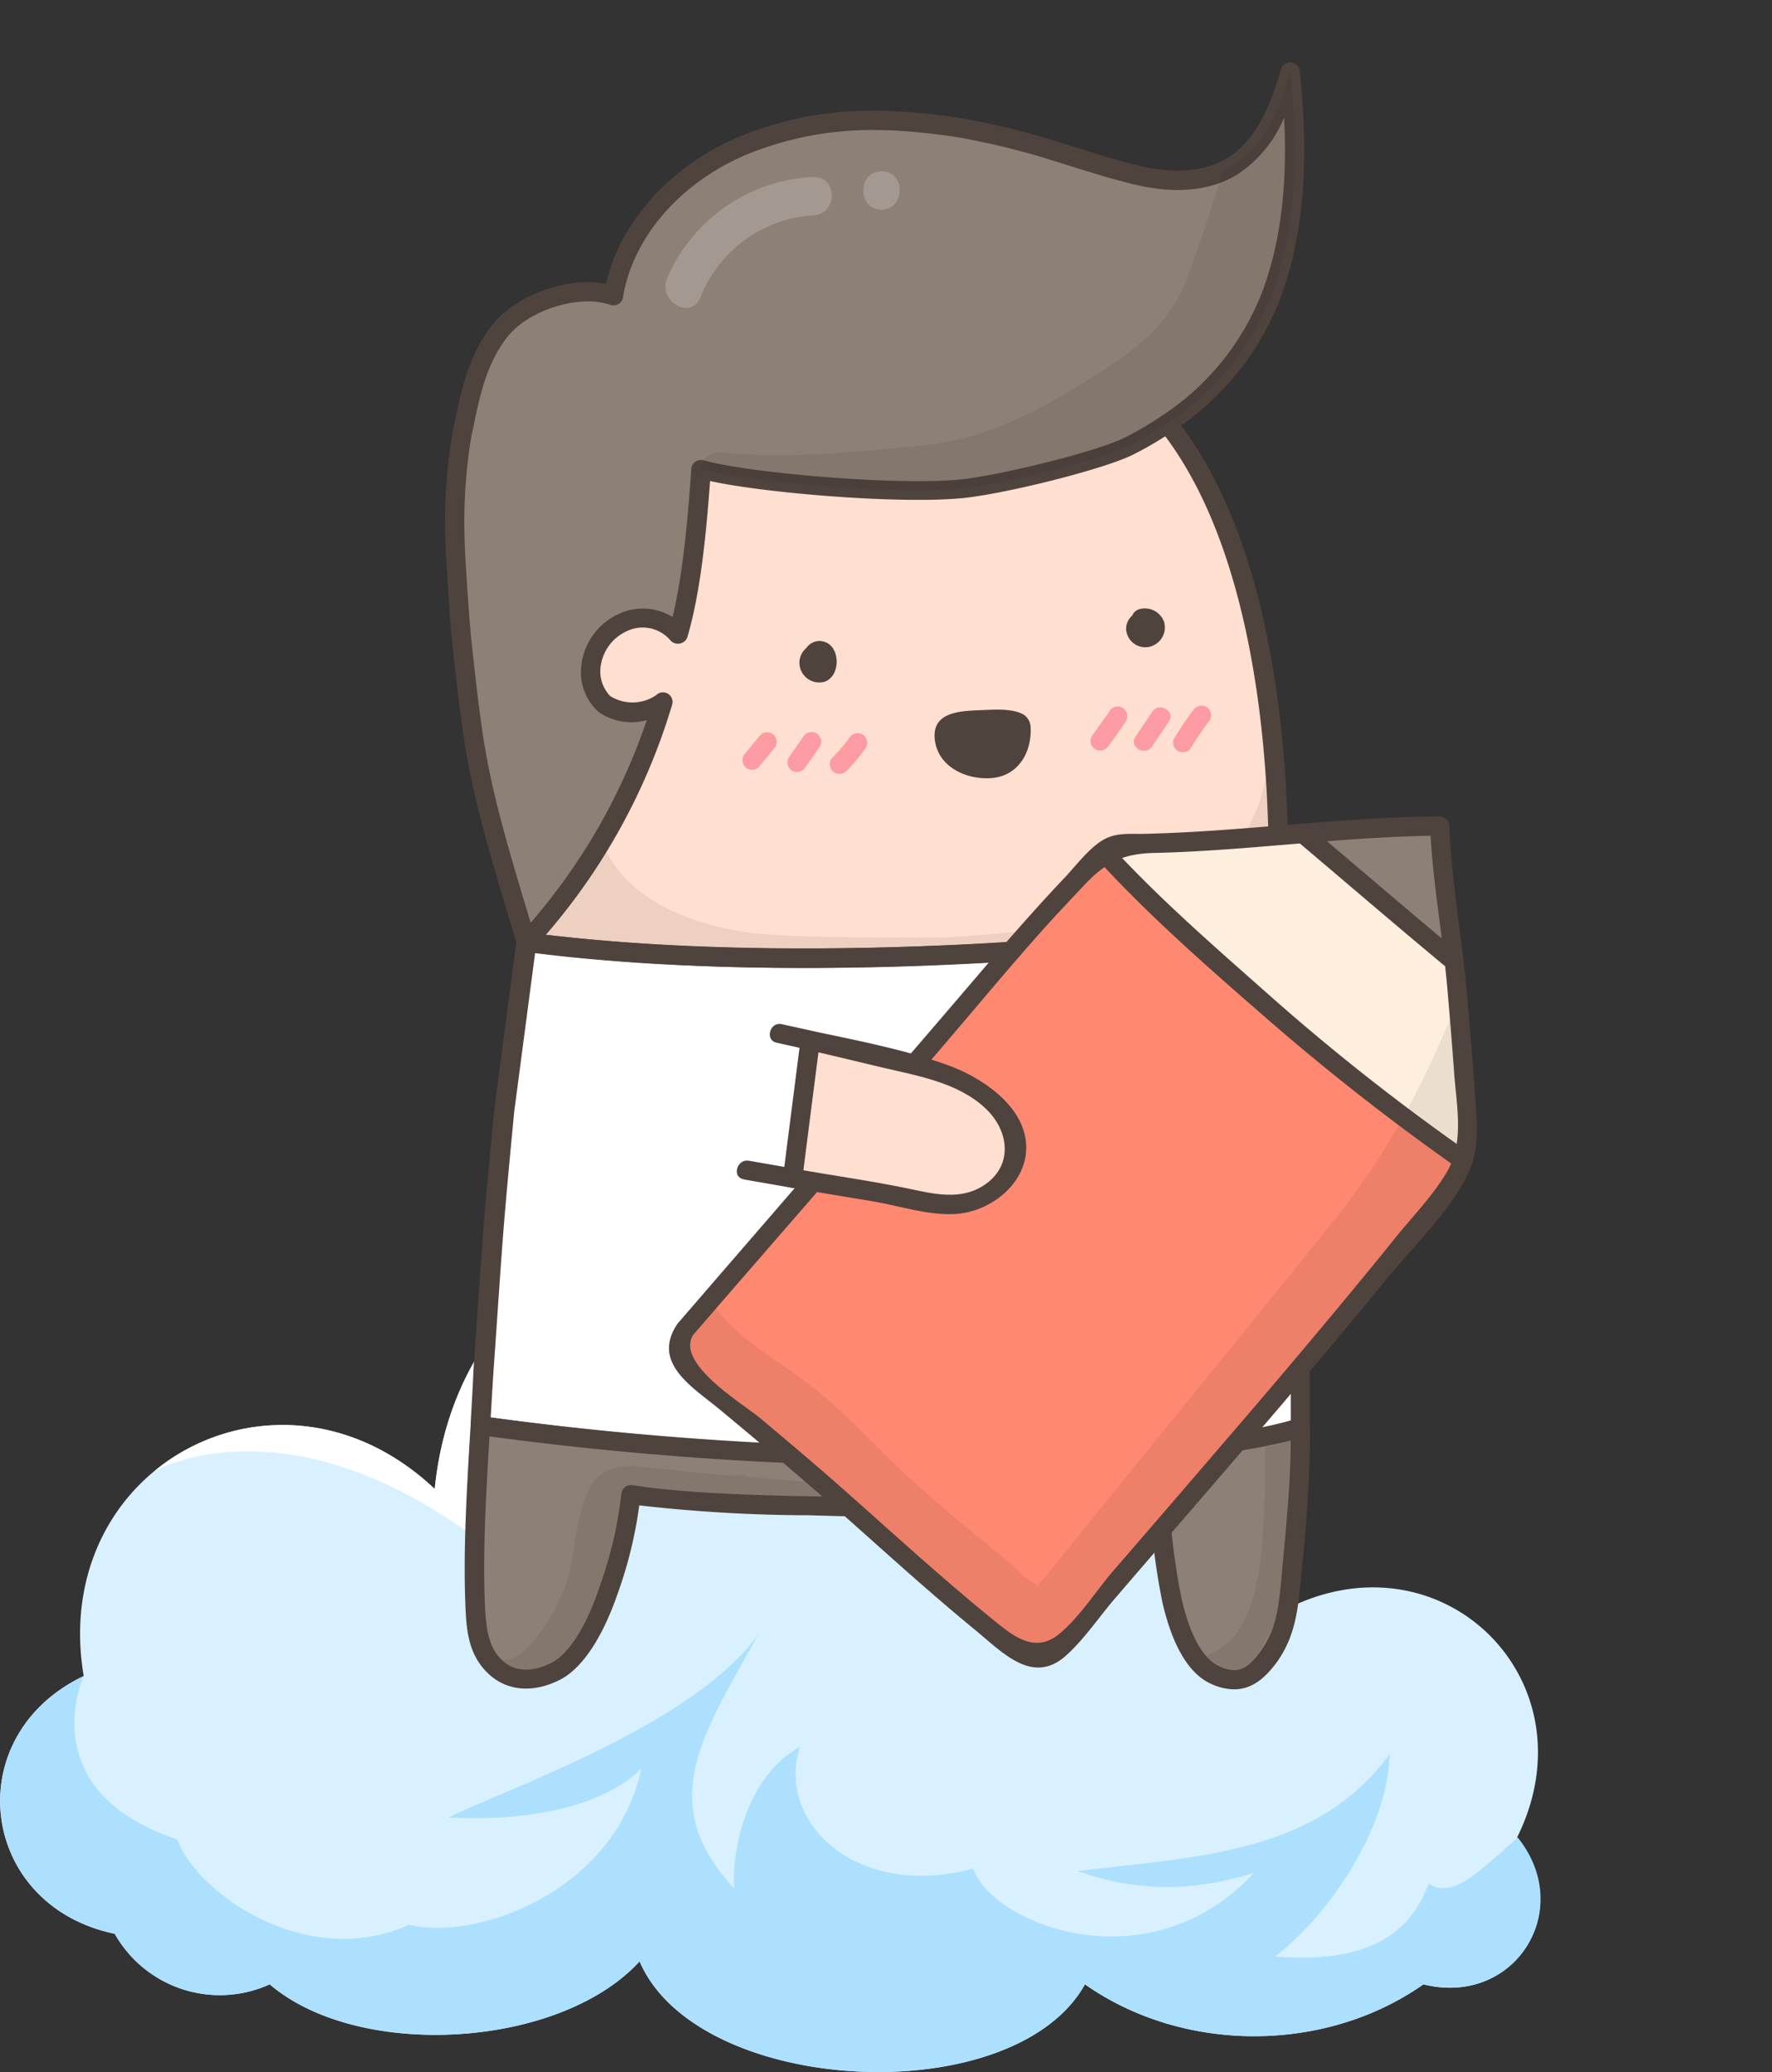 <svg xmlns="http://www.w3.org/2000/svg" viewBox="0 0 221.48 258.99"><rect x="0" y="0" width="221.48" height="258.99" fill="#333333" stroke="none"/><defs><style>.cls-1{fill:#d9f1ff;}.cls-2{fill:#ade0ff;}.cls-3{fill:#fff;}.cls-4{fill:none;}.cls-5{fill:#ffdfcf;}.cls-6{fill:#4f433e;}.cls-7{opacity:0.07;}.cls-8{fill:#8d8076;}.cls-9{opacity:0.2;}.cls-10{fill:#fc9ba2;}.cls-11{fill:#66b0cd;}.cls-12{fill:#fdeede;}.cls-13{fill:#ff8871;}.cls-14{fill:#8c6235;}</style></defs><g id="Layer_2" data-name="Layer 2"><g id="Layer_1-2" data-name="Layer 1"><path class="cls-1" d="M177.91,248c-12.28,8.64-30,8.64-42.3,0-8.94,16-48.43,14-55.67-2.87C70,256,44.9,257.55,33.71,248a15.08,15.08,0,0,1-19.37-6.32c-17-3.53-19.59-24.72-3.88-32.21-1.84-11,2.14-20.08,8.8-25.59h0c9.29-7.68,23.78-8.45,35.07,2.22,3.59-35.78,46.6-45.59,65.35-14.9,20.77-14.85,45.86,1.33,42.42,24.81a33.26,33.26,0,0,1-1.15,5c19.46-9.68,38.33,9.16,28.67,28.63C197,238.76,189.24,250.84,177.91,248Z"/><path class="cls-2" d="M177.91,248c-12.28,8.64-30,8.64-42.3,0-8.94,16-48.43,14-55.67-2.87C70,256,44.9,257.55,33.71,248a15.08,15.08,0,0,1-19.37-6.32c-17-3.53-19.59-24.72-3.88-32.21,0,0-6.6,14.32,11.69,20.41,2.44,6.7,16.15,16.46,29,10.67,8.84,2.13,25.91-4.57,29-19.51-4,4-12.19,6.71-24.08,6.1,8.23-4,30.47-11.58,38.7-22.86-6.7,12.19-13.1,21-3,31.7-.31-2.74.61-13.41,8.23-17.68-3.05,9.14,6.7,19.2,21.64,15.24,2.43,7,21.94,14.63,35,.61-2.74.61-11,3.65-21.94-.31,14.93-1.82,29.87-2.13,39-14.63-.31,9.76-7.93,20.43-14.33,25.3,11,.91,16.77-2.44,19.21-9.14,3,2.13,6.41-1.67,11.13-5.71C197,238.76,189.24,250.84,177.91,248Z"/><path class="cls-3" d="M162.11,196c-2.46-33.63-33.27-23.67-39.43-17.92,3.08,4.31,3.29,18.07-4.11,22.79,1.44-15.81-9.44-39-31.41-35.32s-24.44,21.16-26.29,27.73c-24.45-18.9-41.07-9.7-41.6-9.41,9.29-7.68,23.78-8.45,35.07,2.22,3.59-35.78,46.6-45.59,65.35-14.9C140.46,156.35,165.55,172.53,162.11,196Z"/><line class="cls-4" x1="66.37" x2="221.48"/><path class="cls-5" d="M146.19,53.26c16.33,21,13.39,61.69,13.39,61.69-22.72,4.51-64.76,6.63-93.77,2.78C64.23,97,65.33,77.23,67.2,72c.86-2.38,14.17-30.21,45.31-32.7C131.36,37.79,146.19,53.26,146.19,53.26Z"/><path class="cls-6" d="M100.73,120.93a274.78,274.78,0,0,1-35.08-2,1.2,1.2,0,0,1-1-1.11C63,97,64.09,77.11,66.07,71.59c.11-.31,13.08-30.83,46.35-33.49,19.19-1.55,34,13.68,34.63,14.33l.09.09c6.91,8.9,11.31,22.13,13.07,39.34a149.53,149.53,0,0,1,.57,23.18,1.19,1.19,0,0,1-1,1.09C145.53,119,122.93,120.93,100.73,120.93Zm-33.8-4.27c28.94,3.67,69.49,1.49,91.5-2.71.3-6.11,1.32-41.21-13.15-59.9-.86-.87-15.1-15-32.67-13.55C80.8,43.05,68.44,72.11,68.34,72.4,66.51,77.5,65.51,96.8,66.93,116.66Z"/><path class="cls-3" d="M65.81,117.73c29,3.85,71.05,1.73,93.77-2.78,0,0,.8,9,1.55,20.65s1.49,26.12,1.37,37.11c0,2.23.05,4.15,0,5.88h-.63A51.46,51.46,0,0,1,149,180.83a404.75,404.75,0,0,1-88.28-2.56l-.62,0c.14-2.38.28-4.72.38-7,.42-6,.75-11,1.08-15.42C62,149.48,63,138.76,63,138.76Z"/><path class="cls-6" d="M116.53,183.34a406.06,406.06,0,0,1-56-3.87l-.56,0a1.2,1.2,0,0,1-1.14-1.27l0-.44c.13-2.22.26-4.41.35-6.55l.25-3.7c.31-4.4.57-8.24.83-11.76.45-6.27,1.51-17,1.52-17.08l2.77-21.06a1.2,1.2,0,0,1,1.35-1c29.39,3.9,71.36,1.6,93.39-2.77a1.2,1.2,0,0,1,1,.22,1.18,1.18,0,0,1,.48.86c0,.09.81,9.09,1.55,20.67.7,10.63,1.5,25.7,1.37,37.21l0,1.32c0,1.68,0,3.17,0,4.55a1.2,1.2,0,0,1-1.19,1.2h-.44A52.6,52.6,0,0,1,149.05,182Q132.84,183.34,116.53,183.34Zm-55.2-6.19a404.18,404.18,0,0,0,87.53,2.48,50.45,50.45,0,0,0,12.48-2.11c0-1.06,0-2.2,0-3.44v-1.36c.12-11.45-.67-26.46-1.37-37-.58-9-1.18-16.38-1.43-19.29-22.23,4.18-62.67,6.33-91.66,2.69l-2.61,19.83c0,.07-1.06,10.75-1.51,17-.26,3.51-.52,7.35-.82,11.75l-.26,3.67C61.56,173.21,61.45,175.16,61.33,177.15Z"/><g class="cls-7"><path d="M136.61,153.64c-1.78-6-3.2-11.9-6.58-17.21-1.65-2.59-5.77-.15-4.11,2.46,3.46,5.42,4.65,11.58,6.56,17.63,1.08,3.41,2.88,7,.06,10.15-3.52,4-9.25,4.64-12.08-.27-1.54-2.67-5.84-.1-4.11,2.46,7.43,11,13.21,8.7,21.49-1.28C141.22,163.5,138,158.25,136.61,153.64Z"/></g><path class="cls-8" d="M76.68,37c1.45-9,9.06-16.23,17.69-19.34s16.14-3,25.24-1.71a97.54,97.54,0,0,1,11.5,2.74c3.8,1.17,7.41,2.41,11.28,3.31s8.17.91,11.58-1.15c4.05-2.45,6-7.25,7.29-11.8,1,9.13.91,18.57-2.13,27.23a33.48,33.48,0,0,1-13.21,16.65,41.63,41.63,0,0,1-4.9,2.87c-3.82,1.89-16.36,4.88-21.05,5.31-8.06.74-26.51-.78-32.35-2.46-.48,6.8-1.15,14.73-2.89,20.62a5.77,5.77,0,0,0-6.86-1.49,6.86,6.86,0,0,0-4,5.58A5.58,5.58,0,0,0,75.56,88a6.41,6.41,0,0,0,7.22-.19,76.49,76.49,0,0,1-17,30c-6.13-20-6.42-22.45-8.09-37.52-.21-1.95-.82-10.92-.86-12.89a66.36,66.36,0,0,1,.89-13.07c1-4.71,1.71-8.91,4.61-12.75S72.14,35.38,76.68,37Z"/><path class="cls-6" d="M65.81,118.94a1.24,1.24,0,0,1-.27,0,1.22,1.22,0,0,1-.89-.83c-6.19-20.24-6.49-22.91-8.12-37.73-.21-1.91-.83-10.92-.87-13A67.43,67.43,0,0,1,56.57,54l.19-.93c.91-4.37,1.77-8.49,4.64-12.3s9.47-6.24,14.34-5.3c1.89-8.27,8.9-15.62,18.22-19,9.05-3.27,16.87-3.06,25.82-1.76a100,100,0,0,1,11.68,2.77l2.7.85c2.88.91,5.6,1.77,8.51,2.45s7.24,1.08,10.68-1c3.77-2.28,5.53-6.9,6.76-11.11a1.2,1.2,0,0,1,2.35.21c1.18,11.32.48,20.14-2.19,27.76A34.87,34.87,0,0,1,146.6,53.89a43,43,0,0,1-5,2.94c-3.88,1.92-16.49,5-21.48,5.44-7.85.73-24.43-.63-31.37-2.15-.48,6.59-1.18,13.85-2.82,19.45a1.2,1.2,0,0,1-.94.85A1.22,1.22,0,0,1,83.77,80a4.55,4.55,0,0,0-5.4-1.13,5.65,5.65,0,0,0-3.32,4.63A4.42,4.42,0,0,0,76.28,87,5.26,5.26,0,0,0,82,86.89a1.2,1.2,0,0,1,2,1.21A77.92,77.92,0,0,1,66.7,118.54,1.19,1.19,0,0,1,65.81,118.94Zm7.67-81.27c-3.7,0-8.1,1.84-10.16,4.56-2.55,3.37-3.31,7.06-4.2,11.34l-.2.92a65.4,65.4,0,0,0-.85,12.8c0,1.84.63,10.81.85,12.79,1.59,14.44,1.89,17.09,7.41,35.24A75.88,75.88,0,0,0,80.84,90a7.18,7.18,0,0,1-6-1,6.68,6.68,0,0,1-2.19-5.74,8.09,8.09,0,0,1,4.7-6.54,7.1,7.1,0,0,1,6.71.39c1.34-5.53,1.91-12.4,2.35-18.51a1.15,1.15,0,0,1,.51-.9,1.19,1.19,0,0,1,1-.18c5.45,1.57,23.83,3.17,31.91,2.43,4.74-.45,17-3.42,20.62-5.2a39.06,39.06,0,0,0,4.76-2.78A32.47,32.47,0,0,0,158,35.84c2.1-6,2.92-12.81,2.5-21.15a15.66,15.66,0,0,1-5.9,7.15c-4.14,2.51-9.07,2.08-12.48,1.29-3-.7-5.76-1.57-8.68-2.49l-2.69-.84a93.44,93.44,0,0,0-11.32-2.69c-8.59-1.26-16.08-1.46-24.65,1.64-9,3.24-15.64,10.47-16.91,18.41a1.21,1.21,0,0,1-.58.84,1.19,1.19,0,0,1-1,.1A8.65,8.65,0,0,0,73.48,37.67Z"/><g class="cls-7"><path d="M161.26,9c-1.32,4.55-3.24,9.35-7.29,11.8a10.45,10.45,0,0,1-1.1.57c-1.38,4.44-2.81,8.86-4.42,13.19-2.53,6.81-7.77,10-13.74,13.72-6.2,3.83-12.56,6.79-19.91,7.46-7.6.69-16.89,1.69-24.44.8-3.37-.39-2.88,4-2.74,2.06,5.84,1.68,24.29,3.2,32.35,2.46,4.69-.43,17.23-3.42,21.05-5.31a41.63,41.63,0,0,0,4.9-2.87,33.48,33.48,0,0,0,13.21-16.65C162.17,27.58,162.21,18.14,161.26,9Z"/></g><path class="cls-6" d="M65.8,118.94c16.51,2.13,33.27,2.34,49.89,1.71,14.78-.56,29.68-1.71,44.21-4.54,1.52-.3.88-2.62-.64-2.32-14.74,2.87-29.86,4-44.85,4.5-16.19.56-32.52.32-48.61-1.76-1.53-.2-1.51,2.21,0,2.41Z"/><path class="cls-6" d="M100.77,81h0a2.42,2.42,0,0,0-.85,1.92A2.48,2.48,0,0,0,103,85.22c1.58-.49,1.94-2.68,1.22-4A2,2,0,0,0,100.77,81Z"/><path class="cls-6" d="M145.5,77.73a2.55,2.55,0,0,0-3.17-1.57,1.34,1.34,0,0,0-.81.77,2.2,2.2,0,0,0-.77,1.63,2.4,2.4,0,0,0,2.95,2.27A2.49,2.49,0,0,0,145.5,77.73Z"/><path class="cls-8" d="M149,180.84a422.22,422.22,0,0,1-88.89-2.69c-.44,7.4-.94,15.09-.66,22.22.1,2.75.35,5.75,2.26,7.72,2.52,2.6,5.73,1.83,7.76.82,2.45-1.21,4.84-4.82,6.64-10a53.53,53.53,0,0,0,2.85-12.09c6.9,1.08,16.06,1.26,22,1.42,14.58.39,30,.61,44-1.19a80.76,80.76,0,0,0,1.55,12.85c.78,3.57,2.36,8,5.33,9.43s4.86.45,6.85-2.44,2.36-5.81,2.72-9.73a181.4,181.4,0,0,0,1.17-18.7A82,82,0,0,1,149,180.84Z"/><path class="cls-6" d="M154.26,211.13a7,7,0,0,1-3-.74c-3.44-1.62-5.15-6.47-6-10.26a88,88,0,0,1-1.53-11.76c-13.72,1.64-28.67,1.42-42.83,1l-1.06,0a192.36,192.36,0,0,1-19.94-1.23,53.29,53.29,0,0,1-2.73,11.11c-1.92,5.55-4.49,9.36-7.25,10.72-3.49,1.73-6.83,1.34-9.15-1.06s-2.49-5.44-2.61-8.51c-.26-6.85.18-14.19.6-21.28l.07-1.07A1.22,1.22,0,0,1,60.23,177a419.22,419.22,0,0,0,88.63,2.69h0a79,79,0,0,0,13.36-2.37,1.19,1.19,0,0,1,1.05.2,1.18,1.18,0,0,1,.48,1,166.19,166.19,0,0,1-1,17.15l-.15,1.66c-.39,4.21-.8,7.21-2.93,10.3C158.43,209.31,156.78,211.13,154.26,211.13Zm-9.33-25.32a1.21,1.21,0,0,1,.79.3,1.19,1.19,0,0,1,.41.9,80.52,80.52,0,0,0,1.52,12.6c1,4.61,2.67,7.66,4.67,8.6,2.26,1.06,3.55.56,5.35-2s2.15-5.2,2.51-9.15l.15-1.67c.6-6.47.95-10.29,1-15.35a83.15,83.15,0,0,1-12.28,2h0a420.57,420.57,0,0,1-87.87-2.52c-.42,7-.84,14.16-.58,20.81.1,2.61.33,5.29,1.93,6.94,2,2.08,4.56,1.46,6.35.57,2.16-1.06,4.36-4.47,6-9.34a52,52,0,0,0,2.79-11.86,1.22,1.22,0,0,1,.48-.8,1.25,1.25,0,0,1,.9-.23c6.43,1,14.76,1.22,20.85,1.38l1,0c14.53.38,29.87.61,43.78-1.19Z"/><g class="cls-9"><path class="cls-3" d="M101.63,22.12A20.91,20.91,0,0,0,83.37,34.83c-1.17,2.81,3,5.22,4.16,2.37a16.26,16.26,0,0,1,14.15-10.29C104.75,26.74,104.72,22,101.63,22.12Z"/></g><g class="cls-9"><path class="cls-3" d="M110.18,21.42c-3.08,0-3,4.82,0,4.79S113.26,21.39,110.18,21.42Z"/></g><path class="cls-10" d="M138.55,93.25c.71-1,1.42-2,2.14-3.07A1.2,1.2,0,1,0,138.61,89L136.47,92a1.22,1.22,0,0,0,.43,1.65,1.24,1.24,0,0,0,1.65-.43Z"/><path class="cls-10" d="M144,93.29l2.1-3.12c.87-1.29-1.21-2.49-2.07-1.22l-2.11,3.13c-.87,1.28,1.22,2.49,2.08,1.21Z"/><path class="cls-10" d="M148.83,93.48A41.6,41.6,0,0,1,151.21,90a1.22,1.22,0,0,0-.43-1.65,1.24,1.24,0,0,0-1.65.43c-.85,1.13-1.64,2.3-2.38,3.51a1.21,1.21,0,0,0,2.08,1.22Z"/><path class="cls-10" d="M94.84,95.86l1.89-2.29a1.23,1.23,0,0,0,0-1.7,1.21,1.21,0,0,0-1.7,0l-1.89,2.29a1.24,1.24,0,0,0,0,1.7,1.2,1.2,0,0,0,1.7,0Z"/><path class="cls-10" d="M100.67,95.89l1.81-2.6a1.22,1.22,0,0,0-.43-1.65,1.24,1.24,0,0,0-1.65.43c-.6.87-1.2,1.74-1.81,2.6A1.22,1.22,0,0,0,99,96.32a1.24,1.24,0,0,0,1.65-.43Z"/><path class="cls-10" d="M105.71,96.44a23.37,23.37,0,0,0,2.52-3,1.2,1.2,0,0,0-2.08-1.21A19.7,19.7,0,0,1,104,94.73a1.21,1.21,0,0,0,1.7,1.71Z"/><path class="cls-11" d="M120.94,137.78c-1.56,6.83-2.76,13.36-4.32,20.19-.29,1.29-.72,3.46-1,4.76-.67,3.69,1.66,4.48,4.3,6.52,1.12.87,4.07,3.49,5.48,3.5,1.18,0,4-2.38,5.62-3.6,5.57-4.18,5.73-4.43,4.73-8.2a78.59,78.59,0,0,0-2.11-7.76c-1-2.7-1.61-5-2.39-7.79-.7-2.48-1.61-4.28-2.57-7.65,1.06-1.39,1.85-2.6,2.91-4a2,2,0,0,0,.36-1.21,5.5,5.5,0,0,0-.38-.77c-.88-1.25-1-1.83-2.2-2.63a4.79,4.79,0,0,0-1.12-.73,3.75,3.75,0,0,0-1.16,0c-2,.08-4.29.36-6.29.44a.88.88,0,0,0-.36.06.82.82,0,0,0-.29.23,24.08,24.08,0,0,0-3.32,4.4.56.56,0,0,0-.12.41.61.61,0,0,0,.2.29C117.93,135.15,119.67,137.21,120.94,137.78Z"/><path class="cls-6" d="M119.78,137.46c-1.46,6.47-2.71,13-4.15,19.46-.75,3.33-2.43,7.62.1,10.53a31,31,0,0,0,4.51,3.57c1.26,1,2.7,2.41,4.29,2.77,3.25.75,7.22-3.58,9.46-5.37s3.76-3.28,3.32-6.27c-.85-5.78-3.18-11.49-4.86-17.07-.61-2-2.37-5-2-7s2.69-3.13,2.76-5.2-2.61-5-4.55-5.6-6.08-.18-7.93.4c-1.53.47-2.35,1.66-3.32,3s-2.2,2.55-1.45,4.21,3,3.14,4.42,4a1.2,1.2,0,0,0,1.21-2.08,8.76,8.76,0,0,1-2.55-2.16c-.72-1.24-.53-1.19.39-2.59,1.62-2.47,3.73-2.24,6.52-2.32,1.66,0,4.58.68,4.77,2.91.14,1.6-2.5,3-3,4.56-.76,2.38,1.95,6.86,2.64,9.26,1.37,4.75,3,9.4,4.14,14.2.48,2,.92,3.14-.52,4.74a31.66,31.66,0,0,1-4.49,3.54c-2.08,1.59-3.36,3.05-5.86,1.68a35.32,35.32,0,0,1-3.89-3c-2.5-1.91-3.11-3.25-2.52-6.39.45-2.43,1-4.83,1.56-7.24,1.13-5.28,2.17-10.58,3.36-15.84C122.44,136.59,120.12,136,119.78,137.46Z"/><g class="cls-7"><path d="M149.3,110.38c-5.1,2.75-10.43,5.52-31.1,6.79-5.27,0-18.93.1-24.17-.57-5.82-.73-14.73-3.18-18.24-10.19a80.62,80.62,0,0,1-7.57,10.4c4.35.52,8.93.92,13.67,1.2l.11-.08.7.12c26.54,1.47,57.5-.62,75.73-4.1a149.78,149.78,0,0,0-.21-16.67C157.1,102.36,154.59,107.33,149.3,110.38Z"/></g><g class="cls-7"><path d="M160.33,195.35c.6-6.45.95-10.27,1-15.31-1.06.33-2.13.6-3.21.83,0,2.28,0,4.06,0,5.09-.35,6.19,0,18.61-7.41,20.93a4.89,4.89,0,0,0,1.62,1.32c1.7.8,2.86.71,4.09-.49.36-.48.73-1,1.14-1.62a14.55,14.55,0,0,0,1.8-3.59,32.44,32.44,0,0,0,.83-5.49Z"/></g><g class="cls-7"><path d="M78.2,185.83a1.22,1.22,0,0,1,.9-.23c6.43,1,14.75,1.22,20.83,1.38l1.07,0c14.33.38,29.45.6,43.2-1.12-2.48-2.62-9.52-1.65-12.88-1.46-11.75.66-26.3,1.63-38,.09a2.42,2.42,0,0,0-.68-.11h-.23l-.15,0a2.93,2.93,0,0,0-.66,0c-3.88-.15-7.63-.75-11.5-1.06-2.79-.23-5.2.15-6.51,2.83-1.72,3.51-1.61,7.76-2.73,11.47-.63,2.06-4.56,10.38-8.15,9.78,2,1.91,4.46,1.31,6.21.44,2.16-1.06,4.36-4.47,6-9.34.69-2,1.18-3.56,1.59-5.23a15.31,15.31,0,0,1,.65-3.07c.19-1,.37-2.2.55-3.56A1.22,1.22,0,0,1,78.2,185.83Z"/></g><path class="cls-6" d="M128.81,90.79a2,2,0,0,0-.74-1.39c-1.36-.93-3.94-.7-5.37-.65-2.68.1-6.31.2-5.85,3.76.43,3.38,4,5,7.16,4.73C127.39,96.9,129,93.9,128.81,90.79Z"/><path class="cls-8" d="M181.25,119.73l.47,0c-.71-6.29-1.63-11.75-1.77-16.43-5.69,0-11.33.41-17,.9v.14l2.46,2.08Z"/><path class="cls-12" d="M182.89,145a12.31,12.31,0,0,0,.44-4.86c-.27-5.74-.75-10.38-1.08-14.86-.14-1.92-.33-3.77-.53-5.56l-.47,0c-3.86-3.21-4-3.34-7.87-6.64-.75-.64-4-3.32-4.72-4-1.07-.92-2.14-1.84-3.22-2.75L163,104.29v-.14c-7.27.61-14.54,1.31-21.86,1.29a6,6,0,0,0-2.29.3,2.22,2.22,0,0,0-.63.46,3.7,3.7,0,0,0-.28.28l.15.14c4.27,4.75,7.93,7.55,12.67,12,2,1.9,5.7,5.39,7.84,7.22a291.08,291.08,0,0,0,23.85,18.77Z"/><path class="cls-13" d="M132.4,206.05c15.06-17.7,35-40.05,49-58.37a8.67,8.67,0,0,0,1.44-2.72l-.46-.3a291.08,291.08,0,0,1-23.85-18.77c-2.14-1.83-5.83-5.32-7.84-7.22-4.74-4.5-8.4-7.3-12.67-12l-.15-.14c-9.12,9-16.26,18.12-27.09,30.7-7.36,8.57-19.18,22-25.2,29a3.66,3.66,0,0,0,.45,5.2c7.28,6,13.53,11.19,20.21,17.13,6.93,6.16,12.87,11.66,21.1,18.05A3.64,3.64,0,0,0,132.4,206.05Z"/><path class="cls-13" d="M132.4,206.05c15.06-17.7,35-40.05,49-58.37a8.67,8.67,0,0,0,1.44-2.72l-.46-.3a291.08,291.08,0,0,1-23.85-18.77c-2.14-1.83-5.83-5.32-7.84-7.22-4.74-4.5-8.4-7.3-12.67-12l-.15-.14c-9.12,9-16.26,18.12-27.09,30.7-7.36,8.57-19.18,22-25.2,29a3.66,3.66,0,0,0,.45,5.2c7.28,6,13.53,11.19,20.21,17.13,6.93,6.16,12.87,11.66,21.1,18.05A3.64,3.64,0,0,0,132.4,206.05Z"/><g class="cls-7"><path d="M182.89,145a12.31,12.31,0,0,0,.44-4.86c-.27-5.74-.75-10.38-1.08-14.86,0-.11,0-.23,0-.34-3.87,9.63-8.38,18.6-15.06,27-8.54,10.7-17.22,21.28-25.84,31.92l-6.49,8c-1.16,1.44-2.31,2.89-3.49,4.32a19,19,0,0,1-1.41,1.68c-.37.59-.49.63-.36.14-.93-.06-2.67-2.1-3.48-2.76-1.59-1.29-3.18-2.57-4.75-3.87-2.36-2-4.69-3.94-7-6-4.5-4.05-8.47-8.72-13.3-12.39-4.33-3.31-9.16-5.79-12.29-10.37l-3.15,3.63a3.66,3.66,0,0,0,.45,5.2c7.28,6,13.53,11.19,20.21,17.13,6.93,6.16,12.87,11.66,21.1,18.05a3.64,3.64,0,0,0,5-.51c15.06-17.7,35-40.05,49-58.37A8.67,8.67,0,0,0,182.89,145Z"/></g><path class="cls-14" d="M173.38,113.09c3.89,3.3,4,3.43,7.87,6.64l-15.81-13.36c1.08.91,2.15,1.83,3.22,2.75C169.42,109.77,172.63,112.45,173.38,113.09Z"/><path class="cls-6" d="M84.59,165.57c-3.13,4.82,2,7.8,5.35,10.57,5.58,4.63,11.12,9.32,16.53,14.14,5.08,4.52,10.12,9.09,15.38,13.4,3.41,2.79,7.2,7,11.4,3.22,2.17-1.94,4-4.63,5.86-6.84,2.35-2.74,4.72-5.48,7.08-8.22q6.92-8,13.8-16.05c4.52-5.32,9-10.65,13.42-16.06,3.36-4.12,8.11-8.58,10.27-13.48,1.36-3.1.85-6.63.64-9.9-.24-3.71-.57-7.41-.87-11.11-.6-7.34-2-14.62-2.3-22a1.23,1.23,0,0,0-1.2-1.2c-12.46.06-24.82,1.93-37.27,2.18-1.9,0-3.47-.14-5.09.93s-3.09,3-4.45,4.47c-3.47,3.65-6.79,7.44-10.07,11.28-12.69,14.87-25.51,29.62-38.29,44.42-1,1.17.69,2.88,1.7,1.7,11.94-13.83,24-27.54,35.81-41.49,2.93-3.46,5.87-6.92,8.91-10.28,1.47-1.62,3-3.22,4.47-4.79,2.61-2.72,4.74-3.77,8.57-3.86,11.93-.27,23.76-2.09,35.71-2.15-.4-.4-.81-.8-1.21-1.21.3,6.86,1.58,13.64,2.18,20.48.3,3.49.59,7,.84,10.5.29,3.85,1.23,8.46-.77,12-1.74,3.08-4.53,5.91-6.75,8.68s-4.58,5.62-6.89,8.41q-7,8.42-14.15,16.7-7,8.17-14.06,16.32c-2.14,2.49-4.24,5.83-6.78,7.9-2.79,2.28-5.32.56-7.68-1.35q-2.21-1.78-4.38-3.63c-5.58-4.73-11-9.71-16.47-14.51-2.9-2.53-5.84-5-8.79-7.48-2.19-1.84-10.72-6.87-8.37-10.48C87.52,165.49,85.43,164.28,84.59,165.57Z"/><path class="cls-3" d="M163,104.28c1.34,1.13,1.46,1.22,2.47,2.09l3.21,2.75,4.72,4c3.89,3.29,4,3.43,7.87,6.64"/><path class="cls-6" d="M162.13,105.13c6.1,5.15,12.14,10.36,18.27,15.45,1.19,1,2.9-.71,1.71-1.7-6.14-5.1-12.18-10.31-18.27-15.45-1.18-1-2.89.7-1.71,1.7Z"/><path class="cls-6" d="M137.22,107.47c6.17,6.74,13.27,13,20.16,19a292.38,292.38,0,0,0,24.44,19.25c1.27.89,2.48-1.19,1.22-2.07a276.35,276.35,0,0,1-24.67-19.52c-6.62-5.86-13.48-11.82-19.45-18.33-1-1.15-2.75.56-1.7,1.7Z"/><path class="cls-5" d="M98.75,129.47c5.4,1.19,7.6,1.79,12.32,2.9,6,1.39,11.06,2.47,14.49,7a7.15,7.15,0,0,1,1.52,3.54c.35,3.34-2.51,6.34-5.72,7.31s-7.1-.43-10.41-1c-4.23-.71-8.1-1.33-11.9-2"/><path class="cls-6" d="M98.43,130.63c3.91.87,7.8,1.83,11.7,2.75,4.46,1.06,9.53,1.87,13,5.1,3.08,2.86,3.57,7.36-.33,9.77-2.78,1.72-6,1-9,.35-4.79-1-9.65-1.68-14.47-2.52-1.51-.27-2.16,2-.64,2.32,3.5.61,7,1.17,10.51,1.76,3.34.57,6.81,1.77,10.24,1.56,4.48-.27,9.17-4,8.81-8.81s-5.58-8.27-9.78-9.79c-6.19-2.23-13-3.38-19.44-4.81-1.51-.33-2.15,2-.64,2.32Z"/><path class="cls-3" d="M93.29,146.25l5.76,1L101.26,130l-3.86-.86"/><path class="cls-6" d="M93,147.41l5.76,1a1.24,1.24,0,0,0,1.53-1.16q1.09-8.61,2.2-17.21a1.22,1.22,0,0,0-.88-1.16L97.72,128c-1.51-.33-2.15,2-.64,2.32l3.86.86c-.3-.38-.59-.77-.89-1.16q-1.1,8.61-2.2,17.21l1.52-1.16-5.76-1c-1.52-.26-2.17,2.06-.64,2.32Z"/></g></g></svg>